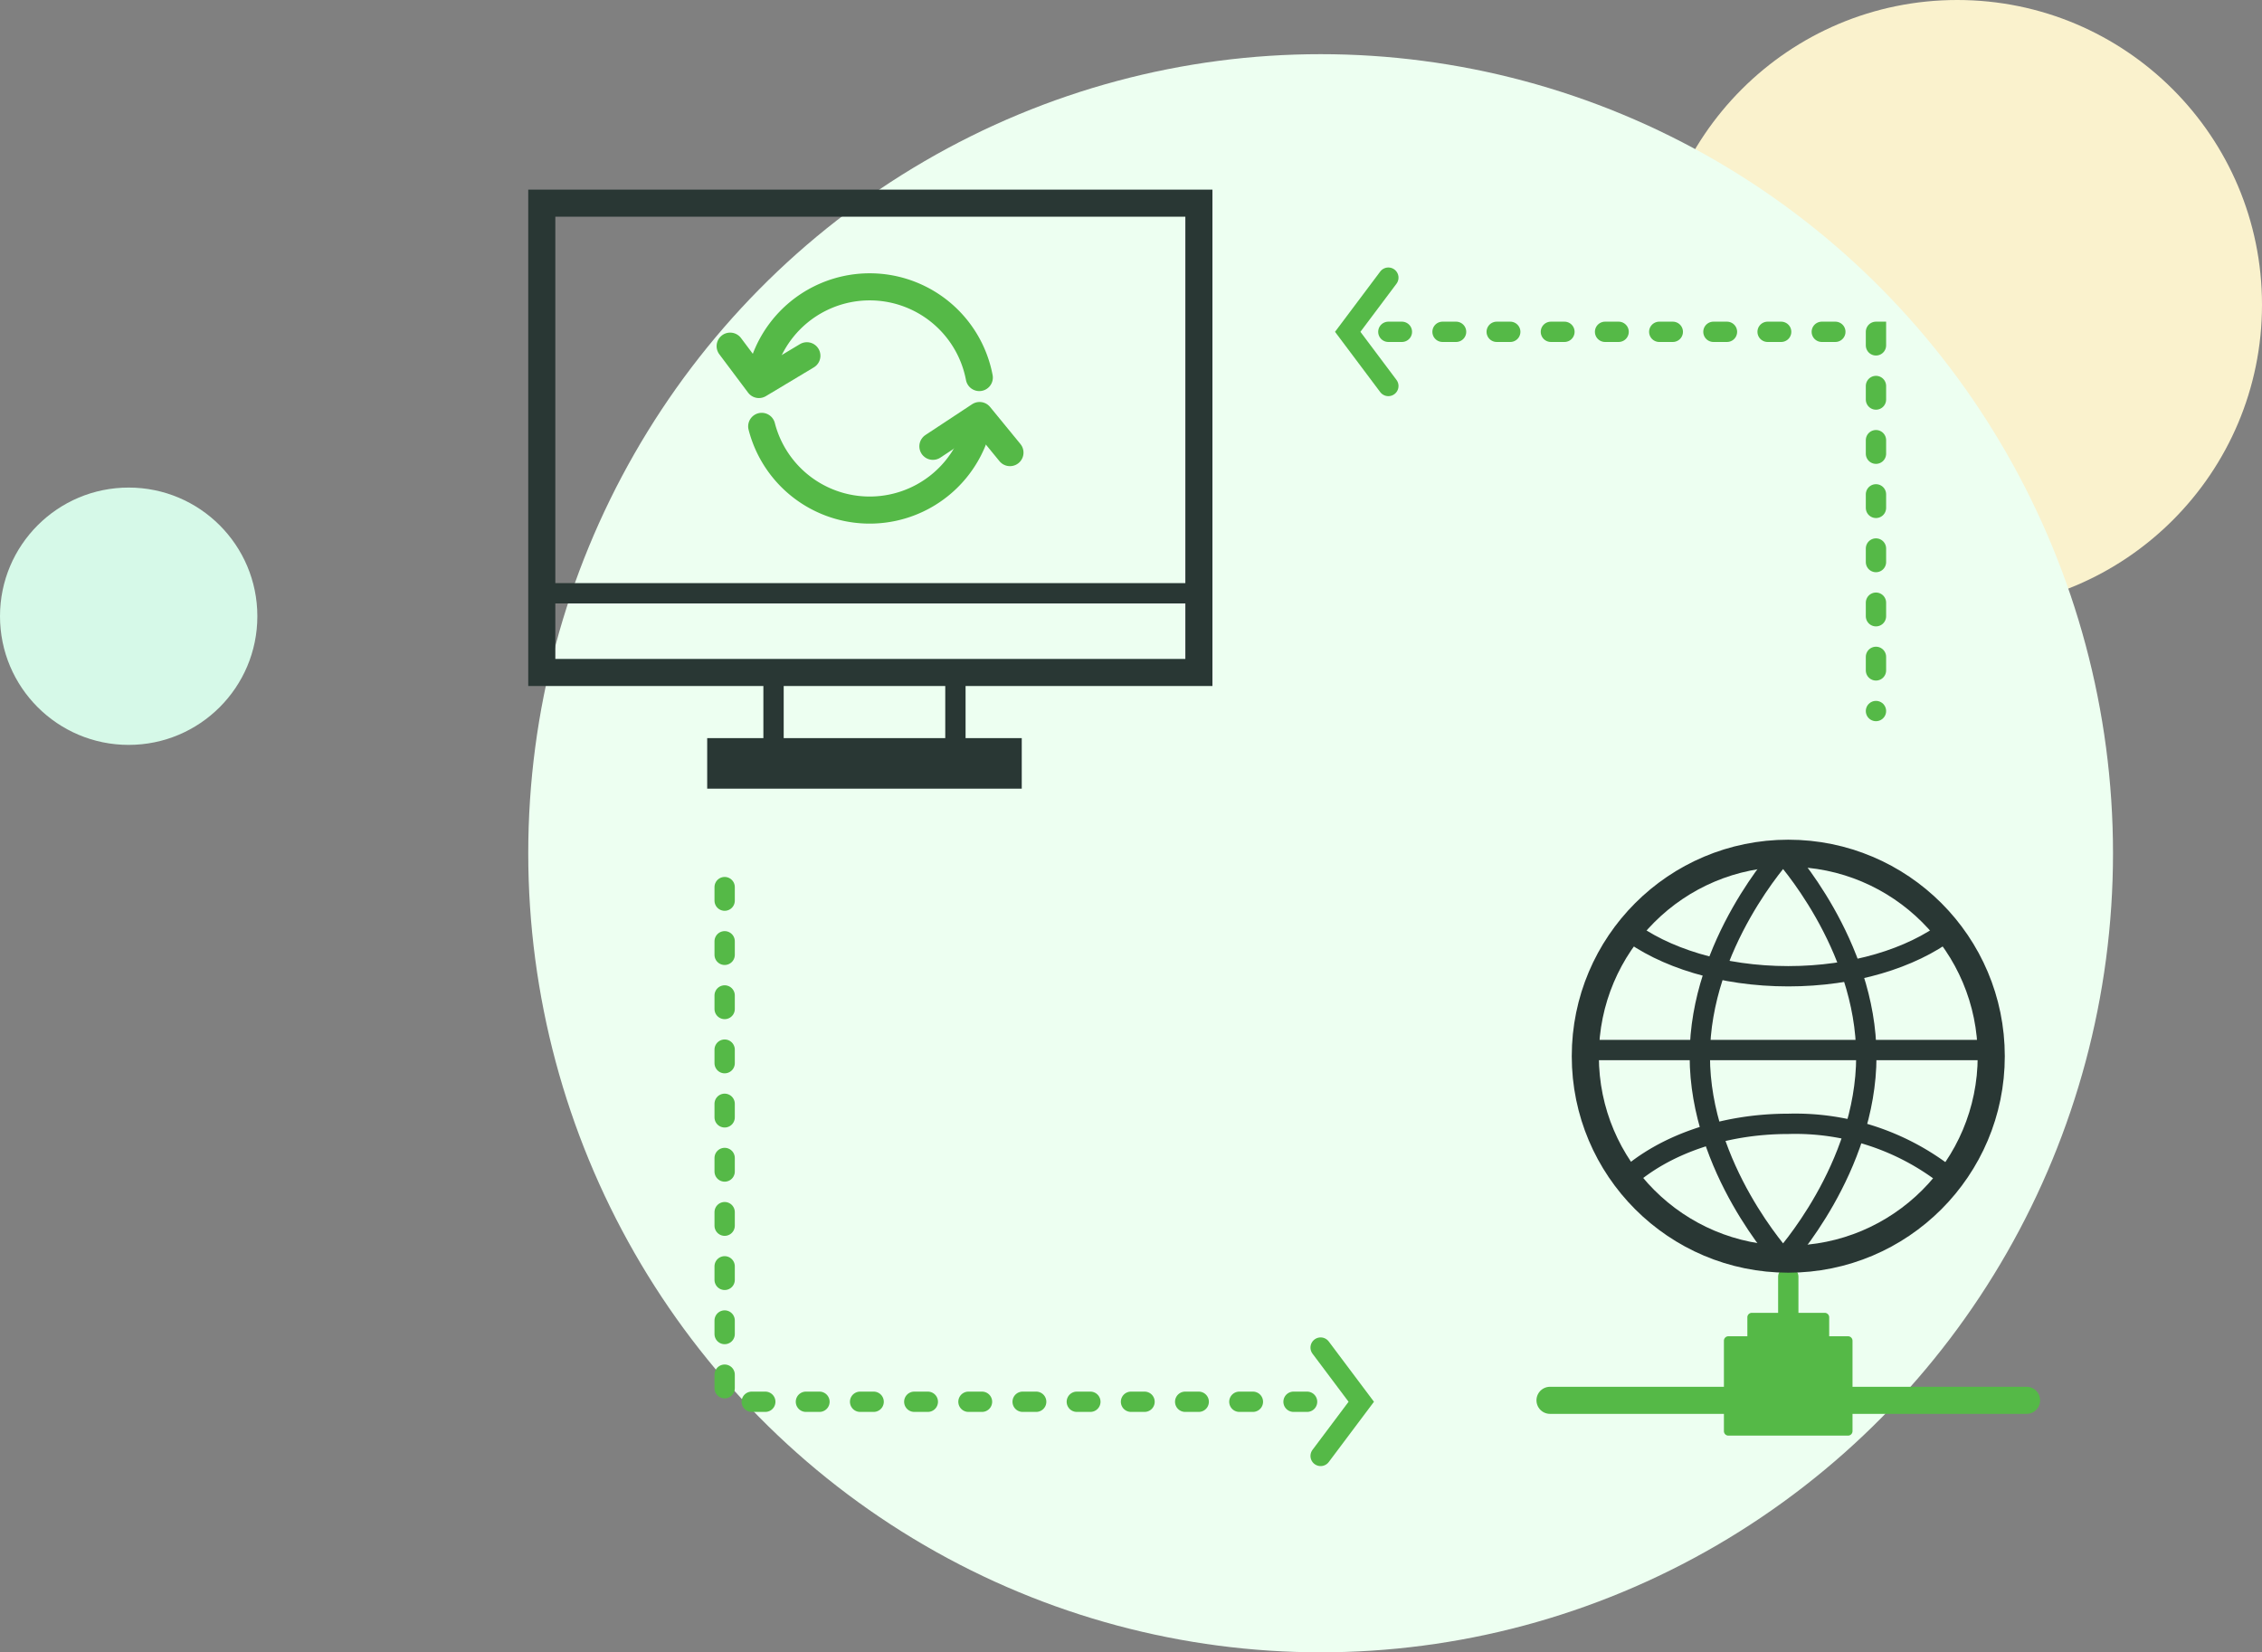 <svg xmlns="http://www.w3.org/2000/svg" width="167" height="122" viewBox="0 0 167 122">
  <rect x="0" y="0" width="167" height="122" fill="#808080" stroke="none"/>
  <g id="sharing-2" transform="translate(-960 -1219)">
    <circle id="椭圆_28" data-name="椭圆 28" cx="22.5" cy="22.5" r="22.5" transform="translate(1082 1219)" fill="#faf2cd"/>
    <ellipse id="椭圆_27" data-name="椭圆 27" cx="58.5" cy="59" rx="58.5" ry="59" transform="translate(999 1223)" fill="#edfff1"/>
    <circle id="椭圆_29" data-name="椭圆 29" cx="9.5" cy="9.5" r="9.5" transform="translate(960 1255)" fill="#d6f9e8"/>
    <g id="组_23785" data-name="组 23785" transform="translate(646 362)">
      <rect id="矩形_9969" data-name="矩形 9969" width="48.512" height="34.652" transform="translate(354 872)" fill="none" stroke="#293734" stroke-linecap="round" stroke-miterlimit="10" stroke-width="2"/>
      <line id="直线_7" data-name="直线 7" x2="47.646" transform="translate(354.217 900.804)" fill="none" stroke="#293734" stroke-linecap="round" stroke-miterlimit="10" stroke-width="1.5"/>
      <rect id="矩形_9970" data-name="矩形 9970" width="21.224" height="1.733" transform="translate(367.211 912.499)" fill="none" stroke="#293734" stroke-linecap="round" stroke-miterlimit="10" stroke-width="2"/>
      <line id="直线_8" data-name="直线 8" y2="5.198" transform="translate(371.109 907.301)" fill="none" stroke="#293734" stroke-linecap="round" stroke-miterlimit="10" stroke-width="1.5"/>
      <line id="直线_9" data-name="直线 9" y2="5.198" transform="translate(384.537 907.301)" fill="none" stroke="#293734" stroke-linecap="round" stroke-miterlimit="10" stroke-width="1.5"/>
      <g id="组_23781" data-name="组 23781">
        <path id="路径_68241" data-name="路径 68241" d="M386.3,884.876a8.236,8.236,0,0,0-16.182,0" fill="none" stroke="#55b947" stroke-linecap="round" stroke-miterlimit="10" stroke-width="2"/>
        <path id="路径_68242" data-name="路径 68242" d="M370.236,888.481a8.229,8.229,0,0,0,15.94,0" fill="none" stroke="#55b947" stroke-linecap="round" stroke-miterlimit="10" stroke-width="2"/>
        <path id="路径_68243" data-name="路径 68243" d="M367.906,882.558l2.124,2.833,3.541-2.124" fill="none" stroke="#55b947" stroke-linecap="round" stroke-linejoin="round" stroke-width="2"/>
        <path id="路径_68244" data-name="路径 68244" d="M388.564,890.419l-2.243-2.739-3.447,2.274" fill="none" stroke="#55b947" stroke-linecap="round" stroke-linejoin="round" stroke-width="2"/>
      </g>
      <path id="路径_68245" data-name="路径 68245" d="M416.5,881.5h36v28" fill="none" stroke="#55b947" stroke-linecap="round" stroke-miterlimit="10" stroke-width="1.5" stroke-dasharray="1 3"/>
      <path id="路径_68246" data-name="路径 68246" d="M367.5,922.5v38h43" fill="none" stroke="#55b947" stroke-linecap="round" stroke-miterlimit="10" stroke-width="1.5" stroke-dasharray="1 3"/>
      <path id="路径_68247" data-name="路径 68247" d="M411.5,956.5l3,4-3,4" fill="none" stroke="#55b947" stroke-linecap="round" stroke-miterlimit="10" stroke-width="1.5"/>
      <path id="路径_68248" data-name="路径 68248" d="M416.5,885.5l-3-4,3-4" fill="none" stroke="#55b947" stroke-linecap="round" stroke-miterlimit="10" stroke-width="1.5"/>
      <g id="组_23784" data-name="组 23784" transform="translate(2)">
        <line id="直线_10" data-name="直线 10" x2="35.182" transform="translate(426.435 960.394)" fill="none" stroke="#55b947" stroke-linecap="round" stroke-miterlimit="10" stroke-width="2"/>
        <line id="直线_11" data-name="直线 11" y1="6.515" transform="translate(444.026 951.273)" fill="none" stroke="#55b947" stroke-linecap="round" stroke-miterlimit="10" stroke-width="1.5"/>
        <g id="组_23783" data-name="组 23783">
          <g id="组_23782" data-name="组 23782">
            <circle id="椭圆_33" data-name="椭圆 33" cx="14.985" cy="14.985" r="14.985" transform="translate(429.041 920)" fill="none" stroke="#293734" stroke-linecap="round" stroke-miterlimit="10" stroke-width="2"/>
            <path id="路径_68249" data-name="路径 68249" d="M449.789,934.985c0,8.276-6.147,14.985-6.147,14.985s-6.148-6.709-6.148-14.985S443.642,920,443.642,920,449.789,926.709,449.789,934.985Z" fill="none" stroke="#293734" stroke-linecap="round" stroke-linejoin="round" stroke-width="1.5"/>
            <path id="路径_68250" data-name="路径 68250" d="M455.838,925.691c-2.743,2.064-7.014,3.391-11.812,3.391-4.878,0-9.212-1.372-11.948-3.495" fill="none" stroke="#293734" stroke-linecap="round" stroke-miterlimit="10" stroke-width="1.5"/>
            <path id="路径_68251" data-name="路径 68251" d="M455.838,943.91a18.161,18.161,0,0,0-11.812-3.93c-4.878,0-9.212,1.589-11.948,4.05" fill="none" stroke="#293734" stroke-linecap="round" stroke-miterlimit="10" stroke-width="1.5"/>
          </g>
          <line id="直线_12" data-name="直线 12" x2="28.153" transform="translate(429.949 934.531)" fill="none" stroke="#293734" stroke-linecap="round" stroke-linejoin="round" stroke-width="1.5"/>
        </g>
        <path id="路径_68252" data-name="路径 68252" d="M448.442,955.664h-1.395v-1.4a.331.331,0,0,0-.331-.33h-5.38a.331.331,0,0,0-.331.33v1.4h-1.4a.331.331,0,0,0-.331.33v6.676a.331.331,0,0,0,.331.33h8.832a.331.331,0,0,0,.331-.33v-6.676A.331.331,0,0,0,448.442,955.664Z" fill="#55b947"/>
      </g>
    </g>
  </g>
</svg>
